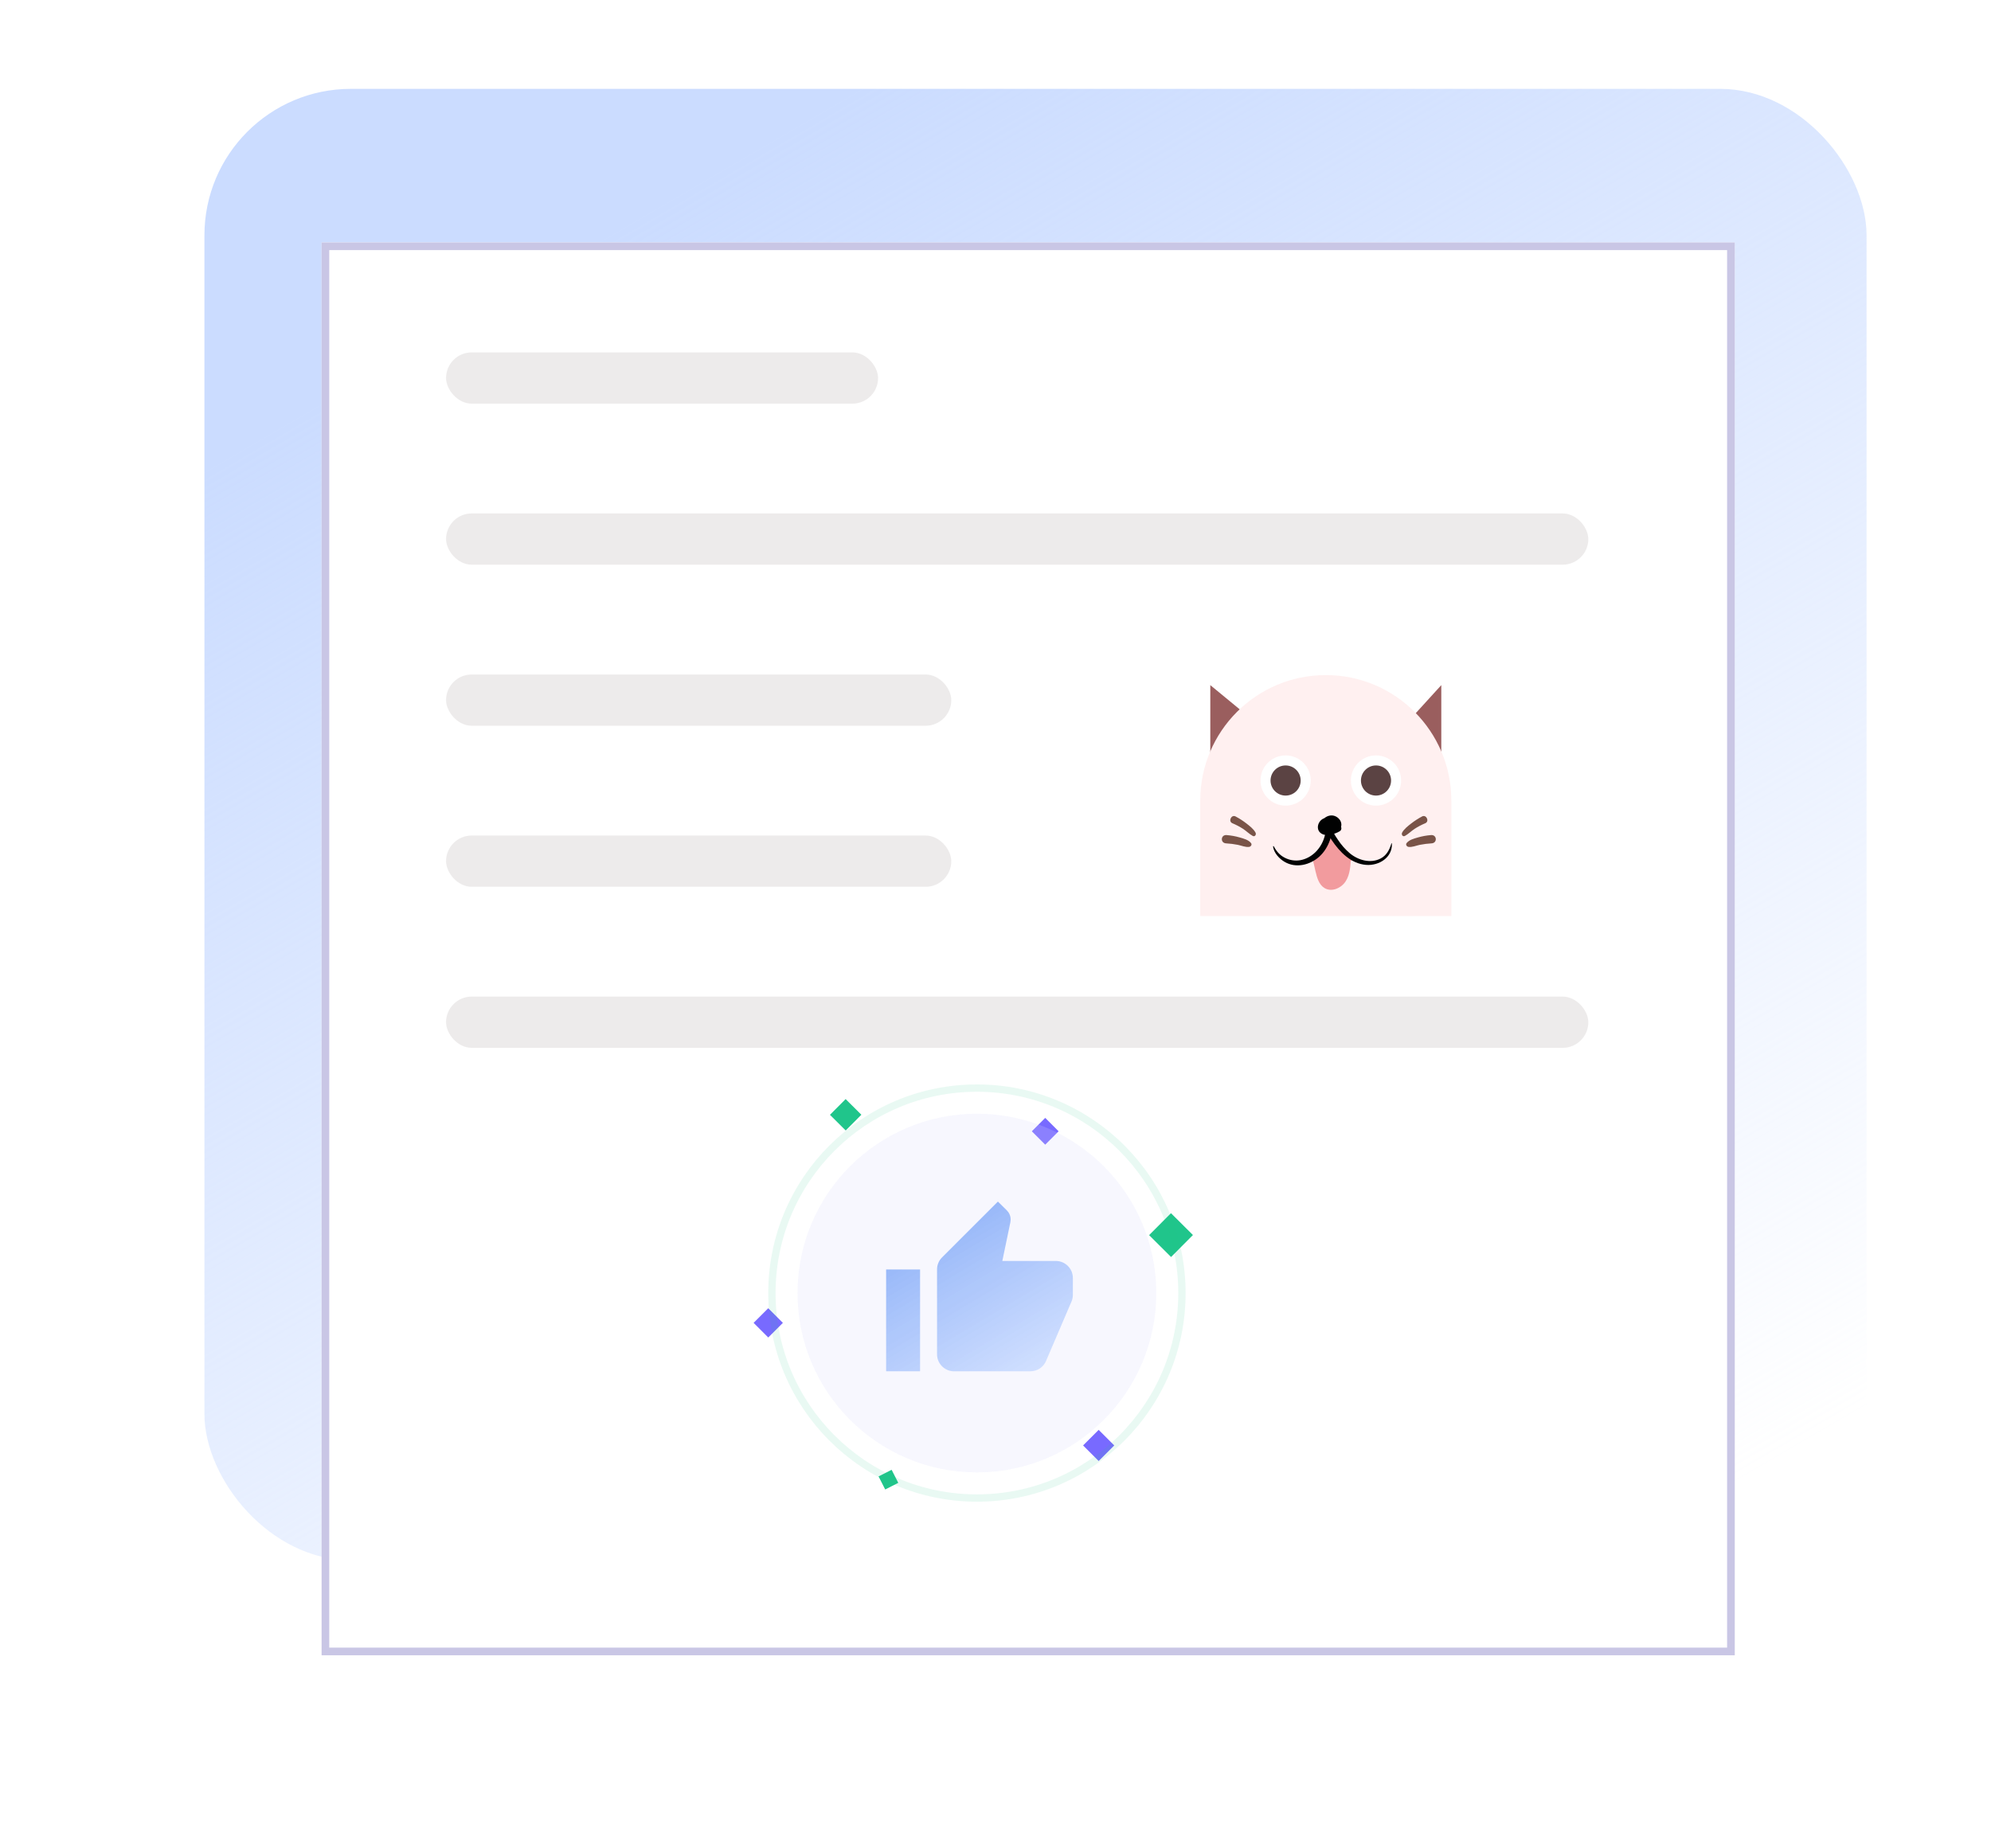 <?xml version="1.0" encoding="UTF-8"?>
<svg width="224" height="208" viewBox="0 0 224 208" fill="none" xmlns="http://www.w3.org/2000/svg">
<rect x="23" y="10" width="187" height="165.581" rx="16.476" fill="url(#paint0_linear_1318_557)"/>
<g filter="url(#filter0_d_1318_557)">
<rect x="36.181" y="24.004" width="158.991" height="158.991" fill="white"/>
<rect x="36.612" y="24.435" width="158.129" height="158.129" stroke="#C9C6E5" stroke-width="0.862"/>
</g>
<rect x="123.608" y="160.906" width="2.48" height="2.48" transform="rotate(45 123.608 160.906)" fill="#786AFF"/>
<rect x="86.432" y="147.219" width="2.33" height="2.33" transform="rotate(45 86.432 147.219)" fill="#786AFF"/>
<rect x="117.594" y="125.801" width="2.13" height="2.13" transform="rotate(45 117.594 125.801)" fill="#786AFF"/>
<rect x="100.314" y="165.4" width="1.648" height="1.648" transform="rotate(63.063 100.314 165.4)" fill="#20C58B"/>
<rect x="93.375" y="125.454" width="2.499" height="2.499" transform="rotate(-45.136 93.375 125.454)" fill="#20C58B"/>
<rect x="129.281" y="138.994" width="3.487" height="3.487" transform="rotate(-45.136 129.281 138.994)" fill="#20C58B"/>
<circle opacity="0.1" cx="109.91" cy="145.513" r="23.066" stroke="#20C58B" stroke-width="0.824"/>
<circle opacity="0.2" cx="109.909" cy="145.513" r="20.183" fill="#DBD7FA"/>
<rect opacity="0.2" x="50.185" y="39.656" width="48.603" height="5.767" rx="2.883" fill="#A89E9E"/>
<rect opacity="0.2" x="50.185" y="57.78" width="128.511" height="5.767" rx="2.883" fill="#A89E9E"/>
<rect opacity="0.2" x="50.185" y="75.903" width="56.841" height="5.767" rx="2.883" fill="#A89E9E"/>
<rect opacity="0.2" x="50.185" y="94.026" width="56.841" height="5.767" rx="2.883" fill="#A89E9E"/>
<rect opacity="0.2" x="50.185" y="112.15" width="128.511" height="5.767" rx="2.883" fill="#A89E9E"/>
<path d="M107.334 154.316H115.929C116.722 154.316 117.4 153.838 117.686 153.15L120.57 146.418C120.656 146.198 120.704 145.969 120.704 145.721V143.811C120.704 142.76 119.845 141.901 118.794 141.901H112.768L113.675 137.536L113.704 137.231C113.704 136.839 113.542 136.476 113.284 136.219L112.271 135.216L105.978 141.509C105.634 141.853 105.424 142.33 105.424 142.856V152.406C105.424 153.456 106.284 154.316 107.334 154.316ZM99.694 142.856H103.514V154.316H99.694V142.856Z" fill="url(#paint1_linear_1318_557)"/>
<path d="M162.155 77.099L158.765 80.821L159.249 86.139H162.155V77.099Z" fill="#9A5E5E"/>
<path d="M136.166 77.099L140.686 80.821L140.04 86.139H136.166V77.099Z" fill="#9A5E5E"/>
<path d="M135.035 90.094C135.035 82.293 141.359 75.969 149.16 75.969V75.969C156.96 75.969 163.284 82.293 163.284 90.094V103.088H135.035V90.094Z" fill="#FFF0F0"/>
<path d="M151.98 96.452C151.947 97.389 151.901 98.375 151.403 99.165C150.904 99.955 149.798 100.43 148.996 99.924C148.384 99.539 148.171 98.763 148.007 98.064L147.69 96.7C148.477 95.794 149.108 94.763 149.56 93.646C150.151 94.783 150.971 95.789 151.968 96.598C152.05 96.665 152.142 96.768 152.092 96.86C152.041 96.951 151.891 96.77 151.995 96.778L151.98 96.452Z" fill="#F29B9E"/>
<path d="M150.245 92.526C150.54 92.763 150.365 93.203 150.088 93.365C149.882 93.471 149.647 93.512 149.415 93.482C149.19 93.464 148.928 93.44 148.732 93.31C148.276 93.005 148.632 92.419 148.916 92.145C149.24 91.833 149.72 91.664 150.164 91.825C150.579 91.975 150.918 92.362 150.913 92.816C150.906 93.361 150.446 93.708 149.974 93.86C149.502 94.013 148.907 94.053 148.525 93.696C148.207 93.404 148.209 92.939 148.399 92.587C148.509 92.38 148.682 92.215 148.894 92.115C149.106 92.015 149.346 91.986 149.579 92.032C150.14 92.132 150.565 92.571 150.866 93.031C150.913 93.121 150.924 93.225 150.897 93.321C150.87 93.418 150.806 93.499 150.719 93.548C150.388 93.741 150.016 93.91 149.618 93.834C149.451 93.804 149.295 93.73 149.165 93.619C149.035 93.508 148.937 93.365 148.881 93.204C148.647 92.443 149.758 91.907 150.154 92.633C150.187 92.693 150.205 92.761 150.204 92.829C150.203 92.896 150.185 92.963 150.151 93.02C150.062 93.162 149.929 93.269 149.772 93.327C149.616 93.385 149.443 93.39 149.281 93.341C148.9 93.227 148.687 92.839 148.941 92.503C149.041 92.375 149.187 92.293 149.349 92.271C149.51 92.25 149.675 92.291 149.809 92.387C149.943 92.483 150.036 92.627 150.069 92.787C150.102 92.948 150.073 93.114 149.986 93.251C149.707 93.659 149.062 93.286 149.311 92.847C149.232 92.986 149.538 93.121 149.588 92.952L149.488 92.571C149.572 92.675 149.488 92.571 149.492 92.593C149.496 92.616 149.583 92.448 149.467 92.617L149.464 93.004C149.495 93.062 149.562 93.062 149.607 93.066C149.524 93.059 149.596 93.118 149.596 93.054C149.596 92.927 149.626 93.025 149.695 93.062C149.894 93.162 150.179 92.965 150.339 92.873L150.193 93.391C149.974 93.049 149.375 92.439 149.044 92.918C148.935 93.076 148.935 93.208 149.142 93.257C149.472 93.318 149.811 93.25 150.087 93.067C150.137 93.037 150.179 92.995 150.208 92.944C150.237 92.894 150.253 92.837 150.254 92.778C150.255 92.719 150.242 92.661 150.215 92.608C150.188 92.555 150.148 92.51 150.099 92.476C149.85 92.269 149.524 92.355 149.301 92.545C149.24 92.604 148.996 92.828 149.024 92.926C149.043 92.992 149.416 93.041 149.477 93.051C149.784 93.099 150.238 92.976 150.168 92.571C150.166 92.561 150.167 92.551 150.171 92.541C150.175 92.532 150.182 92.525 150.191 92.52C150.199 92.515 150.21 92.513 150.22 92.515C150.23 92.516 150.239 92.521 150.246 92.528L150.245 92.526Z" fill="#010202"/>
<path d="M143.307 95.235C143.602 95.792 143.974 96.237 144.541 96.523C145.081 96.803 145.694 96.901 146.286 96.802C147.522 96.578 148.491 95.62 148.916 94.468C149.175 93.767 149.235 93.043 149.251 92.298C149.26 91.862 149.882 91.895 149.914 92.317C150.039 93.783 149.521 95.418 148.425 96.405C147.388 97.336 145.811 97.741 144.525 96.987C143.917 96.63 143.324 95.985 143.228 95.265C143.221 95.222 143.279 95.193 143.302 95.236L143.307 95.235Z" fill="#010202"/>
<path d="M156.597 94.925C156.668 96.502 155.148 97.434 153.711 97.329C152.007 97.205 150.73 95.888 149.825 94.537C149.581 94.172 149.336 93.76 149.348 93.309C149.36 92.858 149.615 92.444 150.058 92.326C150.138 92.307 150.223 92.321 150.294 92.363C150.366 92.406 150.418 92.475 150.44 92.554C150.46 92.635 150.447 92.719 150.406 92.79C150.365 92.86 150.298 92.911 150.219 92.933C149.969 93.026 149.957 93.372 150.016 93.585C150.105 93.908 150.323 94.203 150.508 94.478C150.886 95.057 151.345 95.58 151.871 96.03C152.822 96.815 154.197 97.194 155.323 96.613C156.007 96.261 156.324 95.623 156.544 94.915C156.546 94.909 156.551 94.903 156.557 94.899C156.563 94.895 156.57 94.894 156.578 94.895C156.585 94.896 156.591 94.9 156.596 94.906C156.601 94.911 156.603 94.918 156.604 94.925L156.597 94.925Z" fill="#010202"/>
<path d="M141.258 93.703C141.046 93.296 140.599 92.954 140.245 92.677C139.858 92.376 139.446 92.109 139.014 91.88C138.53 91.622 138.152 92.432 138.651 92.643C139.07 92.817 139.474 93.029 139.857 93.276C140.229 93.52 140.556 93.862 140.944 94.072C141.186 94.203 141.366 93.909 141.258 93.703Z" fill="#795448"/>
<path d="M140.749 94.874C140.454 94.503 139.924 94.372 139.491 94.245C139.003 94.103 138.502 94.013 137.997 93.974C137.331 93.921 137.266 94.869 137.94 94.906C138.387 94.931 138.831 94.988 139.271 95.074C139.672 95.157 140.138 95.364 140.544 95.302C140.729 95.273 140.89 95.053 140.749 94.872L140.749 94.874Z" fill="#795448"/>
<path d="M157.745 93.703C157.957 93.296 158.404 92.954 158.758 92.677C159.145 92.376 159.557 92.109 159.989 91.88C160.473 91.622 160.851 92.432 160.352 92.643C159.933 92.817 159.529 93.029 159.146 93.276C158.774 93.52 158.447 93.862 158.059 94.072C157.817 94.203 157.637 93.909 157.745 93.703Z" fill="#795448"/>
<path d="M158.253 94.874C158.547 94.504 159.078 94.372 159.511 94.245C159.999 94.103 160.499 94.013 161.005 93.974C161.671 93.921 161.736 94.869 161.062 94.906C160.615 94.932 160.171 94.988 159.731 95.074C159.329 95.157 158.864 95.364 158.458 95.302C158.273 95.273 158.112 95.053 158.253 94.872L158.253 94.874Z" fill="#795448"/>
<circle cx="154.809" cy="87.834" r="2.825" fill="white"/>
<circle cx="154.81" cy="87.834" r="1.695" fill="#5B4343"/>
<circle cx="144.64" cy="87.834" r="2.825" fill="white"/>
<circle cx="144.64" cy="87.834" r="1.695" fill="#5B4343"/>
<defs>
<filter id="filter0_d_1318_557" x="30.351" y="21.454" width="170.651" height="170.651" filterUnits="userSpaceOnUse" color-interpolation-filters="sRGB">
<feFlood flood-opacity="0" result="BackgroundImageFix"/>
<feColorMatrix in="SourceAlpha" type="matrix" values="0 0 0 0 0 0 0 0 0 0 0 0 0 0 0 0 0 0 127 0" result="hardAlpha"/>
<feMorphology radius="1" operator="erode" in="SourceAlpha" result="effect1_dropShadow_1318_557"/>
<feOffset dy="3.28"/>
<feGaussianBlur stdDeviation="3.415"/>
<feColorMatrix type="matrix" values="0 0 0 0 0 0 0 0 0 0 0 0 0 0 0 0 0 0 0.1 0"/>
<feBlend mode="normal" in2="BackgroundImageFix" result="effect1_dropShadow_1318_557"/>
<feBlend mode="normal" in="SourceGraphic" in2="effect1_dropShadow_1318_557" result="shape"/>
</filter>
<linearGradient id="paint0_linear_1318_557" x1="69.225" y1="25.814" x2="162.636" y2="186.045" gradientUnits="userSpaceOnUse">
<stop stop-color="#CBDCFF"/>
<stop offset="1" stop-color="#CBDCFF" stop-opacity="0"/>
</linearGradient>
<linearGradient id="paint1_linear_1318_557" x1="104.888" y1="137.04" x2="115.8" y2="155.272" gradientUnits="userSpaceOnUse">
<stop stop-color="#91B3F8"/>
<stop offset="1" stop-color="#CBDCFF" stop-opacity="0.86"/>
</linearGradient>
</defs>
</svg>
